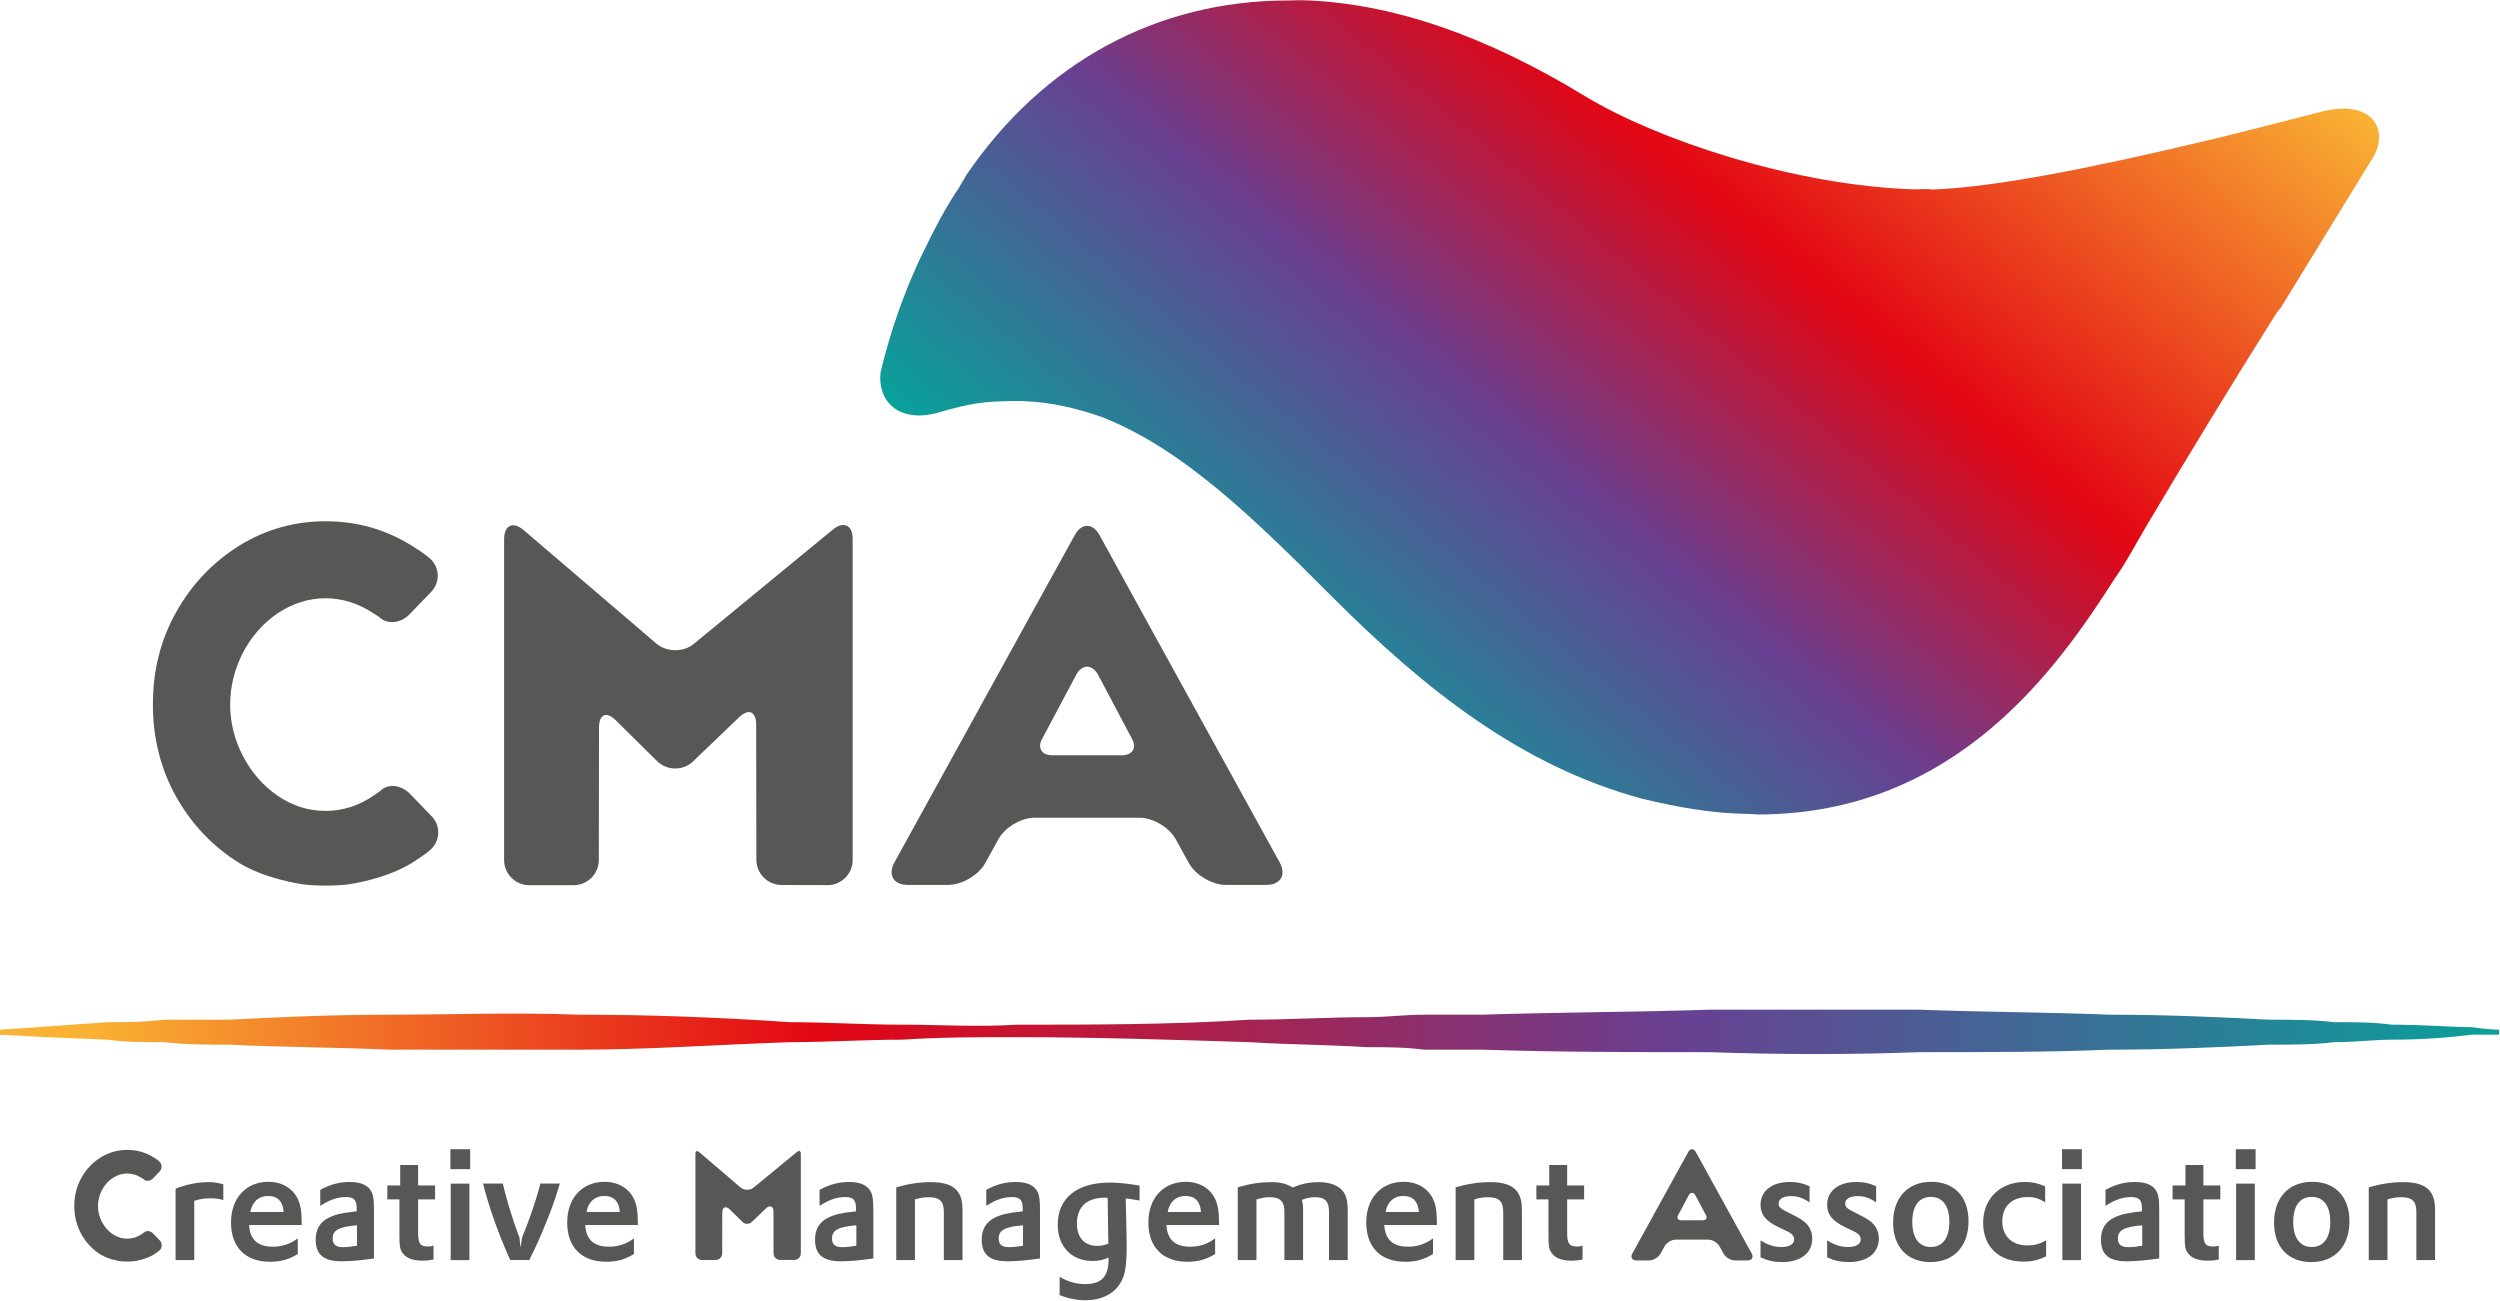 <?xml version="1.0" encoding="UTF-8" standalone="no"?>
<svg xmlns="http://www.w3.org/2000/svg" xmlns:xlink="http://www.w3.org/1999/xlink" xmlns:serif="http://www.serif.com/" width="100%" height="100%" viewBox="0 0 2315 1205" version="1.1" xml:space="preserve" style="fill-rule:evenodd;clip-rule:evenodd;stroke-linejoin:round;stroke-miterlimit:2;">
    <g transform="matrix(697.488,-831.234,-831.234,-697.488,1175.82,669.743)">
        <path d="M0.191,0.499C0.188,0.498 0.184,0.498 0.18,0.497C0.16,0.495 0.137,0.49 0.11,0.483C0.077,0.474 0.046,0.462 0.016,0.447C-0.004,0.434 -0.008,0.408 0.02,0.388C0.047,0.37 0.054,0.363 0.072,0.342C0.073,0.341 0.076,0.337 0.076,0.337C0.09,0.319 0.1,0.299 0.108,0.278C0.132,0.207 0.125,0.121 0.117,0.03C0.107,-0.083 0.11,-0.188 0.155,-0.285C0.169,-0.313 0.184,-0.339 0.202,-0.361C0.203,-0.362 0.208,-0.369 0.208,-0.369C0.318,-0.5 0.472,-0.484 0.558,-0.473C0.57,-0.472 0.581,-0.47 0.592,-0.468C0.598,-0.467 0.603,-0.466 0.609,-0.465C0.676,-0.454 0.748,-0.443 0.821,-0.433C0.823,-0.433 0.824,-0.433 0.826,-0.433C0.839,-0.431 0.914,-0.42 0.974,-0.411C1.002,-0.407 1.013,-0.379 0.978,-0.353C0.949,-0.332 0.916,-0.309 0.883,-0.284C0.816,-0.234 0.749,-0.181 0.712,-0.14C0.712,-0.139 0.705,-0.131 0.703,-0.129C0.639,-0.048 0.594,0.067 0.583,0.137C0.568,0.237 0.537,0.317 0.49,0.376C0.489,0.377 0.484,0.383 0.483,0.384C0.411,0.47 0.308,0.511 0.191,0.499Z" style="fill:url(#_Linear1);fill-rule:nonzero;"></path>
    </g>
    <g transform="matrix(4.167,0,0,4.167,301.732,482.688)">
        <path d="M0,80.961C-1.957,80.961 -3.794,80.857 -5.173,80.67C-5.509,80.623 -13.522,79.476 -19.245,75.944C-25.095,72.315 -29.818,67.351 -33.281,61.193C-36.7,55.06 -38.434,48.177 -38.434,40.738C-38.434,33.157 -36.748,26.446 -33.28,20.226C-29.863,14.095 -25.14,9.112 -19.242,5.418C-13.413,1.824 -6.963,0 -0.078,0C6.904,0 13.174,1.772 19.092,5.419C21.964,7.183 23.215,8.342 23.227,8.353C24.246,9.305 24.826,10.592 24.861,11.98C24.897,13.367 24.384,14.682 23.418,15.683L18.582,20.688C17.522,21.784 16.112,22.412 14.713,22.412C13.619,22.412 12.61,22.02 11.869,21.307L11.793,21.234L10.566,20.447C7.218,18.236 3.633,17.111 -0.078,17.111C-3.79,17.111 -7.37,18.235 -10.719,20.452C-13.964,22.673 -16.559,25.628 -18.444,29.243C-20.317,32.928 -21.264,36.792 -21.264,40.738C-21.264,44.719 -20.296,48.586 -18.39,52.231C-16.496,55.858 -13.898,58.817 -10.669,61.024C-7.434,63.24 -3.871,64.364 -0.078,64.364C3.714,64.364 7.279,63.24 10.52,61.024L12.059,59.96L12.125,59.894C12.821,59.207 13.782,58.829 14.832,58.829C16.218,58.829 17.629,59.467 18.706,60.581L23.529,65.571C24.495,66.57 25.009,67.886 24.975,69.276C24.94,70.665 24.363,71.955 23.349,72.906C23.213,73.032 21.901,74.221 19.092,75.943C13.238,79.554 5.352,80.64 5.019,80.684C3.687,80.863 1.904,80.961 0,80.961" style="fill:rgb(87,87,86);fill-rule:nonzero;"></path>
    </g>
    <g transform="matrix(4.167,0,0,4.167,490.104,486.11)">
        <path d="M0,80.053C-3.083,80.053 -5.591,77.545 -5.591,74.462L-5.591,3.142C-5.591,0.875 -4.551,0.066 -3.578,0.066C-2.869,0.066 -2.085,0.428 -1.25,1.143L28.253,26.367C29.345,27.302 30.874,27.838 32.448,27.838C33.991,27.838 35.442,27.344 36.532,26.449L67.456,1.031C68.288,0.346 69.071,0 69.783,0C70.271,0 71.864,0.225 71.864,3.113L71.864,74.461C71.864,75.946 71.282,77.346 70.226,78.401C69.171,79.456 67.773,80.037 66.288,80.037L56.064,80.009C52.982,80.001 50.47,77.487 50.465,74.404L50.421,44.343C50.416,41.776 49.18,41.577 48.802,41.577C48.357,41.577 47.618,41.777 46.627,42.73L36.402,52.538C35.341,53.557 33.931,54.117 32.432,54.117C30.898,54.117 29.465,53.534 28.397,52.478L19.235,43.414C18.689,42.873 17.87,42.228 17.071,42.228C16.703,42.228 15.504,42.426 15.501,44.968L15.455,74.462C15.45,77.545 12.938,80.053 9.855,80.053L0,80.053Z" style="fill:rgb(87,87,86);fill-rule:nonzero;"></path>
    </g>
    <g transform="matrix(4.167,0,0,4.167,1006.7,689.017)">
        <path d="M0,-17.198C-0.876,-17.198 -1.703,-16.627 -2.327,-15.591L-9.912,-1.329C-10.511,-0.338 -10.628,0.634 -10.214,1.364C-9.803,2.091 -8.91,2.493 -7.701,2.493L7.657,2.493C8.866,2.493 9.759,2.091 10.174,1.361C10.587,0.629 10.473,-0.344 9.852,-1.379L2.354,-15.542C1.706,-16.625 0.879,-17.198 0,-17.198M30.832,31.296C27.773,31.296 24.08,29.117 22.601,26.437L19.664,21.113C18.218,18.493 14.607,16.361 11.614,16.361L-11.656,16.361C-14.647,16.361 -18.258,18.493 -19.704,21.113L-22.64,26.438C-24.118,29.117 -27.811,31.296 -30.87,31.296L-39.919,31.296C-41.395,31.296 -42.557,30.764 -43.106,29.834C-43.655,28.904 -43.562,27.63 -42.85,26.337L-12.917,-28.01C-11.462,-30.655 -2.737,-46.46 -2.737,-46.46C-2.317,-47.219 -1.403,-48.494 0.001,-48.494C1.03,-48.494 2.027,-47.75 2.739,-46.455L12.874,-28.011L42.807,26.337C43.519,27.63 43.612,28.904 43.063,29.834C42.514,30.762 41.351,31.296 39.876,31.296L30.832,31.296Z" style="fill:rgb(87,87,86);fill-rule:nonzero;"></path>
    </g>
    <g transform="matrix(4.167,0,0,4.167,117.877,1064.8)">
        <path d="M0,24.816C-0.6,24.816 -1.163,24.784 -1.586,24.727C-1.688,24.712 -4.145,24.361 -5.899,23.278C-7.692,22.166 -9.139,20.644 -10.201,18.757C-11.249,16.877 -11.78,14.767 -11.78,12.487C-11.78,10.163 -11.264,8.106 -10.201,6.2C-9.153,4.321 -7.706,2.793 -5.898,1.661C-4.111,0.56 -2.134,0 -0.024,0C2.116,0 4.038,0.544 5.852,1.661C6.732,2.202 7.116,2.557 7.119,2.561C7.432,2.852 7.609,3.247 7.62,3.672C7.631,4.098 7.474,4.501 7.178,4.808L5.696,6.341C5.371,6.677 4.938,6.87 4.51,6.87C4.175,6.87 3.865,6.75 3.638,6.531L3.615,6.509L3.239,6.268C2.212,5.59 1.114,5.245 -0.024,5.245C-1.162,5.245 -2.259,5.59 -3.286,6.269C-4.28,6.95 -5.075,7.856 -5.653,8.964C-6.227,10.093 -6.518,11.278 -6.518,12.487C-6.518,13.707 -6.221,14.893 -5.637,16.01C-5.056,17.121 -4.26,18.028 -3.27,18.705C-2.279,19.384 -1.186,19.729 -0.024,19.729C1.138,19.729 2.231,19.384 3.224,18.705L3.696,18.379L3.717,18.359C3.93,18.148 4.224,18.032 4.546,18.032C4.971,18.032 5.404,18.228 5.734,18.569L7.212,20.099C7.508,20.405 7.666,20.808 7.655,21.234C7.645,21.66 7.468,22.055 7.157,22.347C7.115,22.386 6.713,22.75 5.852,23.278C4.058,24.385 1.641,24.718 1.538,24.731C1.13,24.786 0.584,24.816 0,24.816" style="fill:rgb(87,87,86);fill-rule:nonzero;"></path>
    </g>
    <g transform="matrix(4.167,0,0,4.167,649.987,1065.78)">
        <path d="M0,24.23C-0.798,24.23 -1.448,23.58 -1.448,22.781L-1.448,0.69C-1.448,0.277 -1.318,0.02 -1.108,0.02C-0.96,0.02 -0.774,0.112 -0.572,0.286L8.567,8.099C8.956,8.432 9.497,8.623 10.051,8.623C10.594,8.623 11.107,8.447 11.496,8.127L21.075,0.254C21.278,0.088 21.465,0 21.616,0C21.845,0 21.977,0.249 21.977,0.681L21.977,22.781C21.977,23.166 21.826,23.528 21.552,23.801C21.279,24.075 20.917,24.225 20.533,24.225L17.367,24.216C16.568,24.213 15.917,23.562 15.916,22.763L15.902,13.452C15.899,12.367 15.248,12.312 15.117,12.312C14.84,12.312 14.547,12.459 14.247,12.748L11.08,15.787C10.804,16.05 10.437,16.196 10.046,16.196C9.646,16.196 9.273,16.044 8.996,15.77L6.157,12.962C5.856,12.664 5.563,12.513 5.288,12.513C5.16,12.513 4.52,12.568 4.518,13.645L4.504,22.781C4.503,23.58 3.852,24.23 3.053,24.23L0,24.23Z" style="fill:rgb(87,87,86);fill-rule:nonzero;"></path>
    </g>
    <g transform="matrix(2314.09,0,0,-2314.09,0,955.798)">
        <path d="M0.684,0.009C0.654,0.008 0.624,0.008 0.593,0.007C0.586,0.007 0.578,0.007 0.57,0.007C0.562,0.007 0.555,0.006 0.547,0.006C0.531,0.006 0.516,0.005 0.5,0.005C0.469,0.003 0.437,0.003 0.407,0.003C0.391,0.002 0.376,0.003 0.361,0.003C0.346,0.003 0.331,0.004 0.316,0.004C0.287,0.006 0.259,0.007 0.232,0.007C0.205,0.008 0.18,0.007 0.156,0.007C0.133,0.007 0.111,0.006 0.092,0.005C0.083,0.005 0.074,0.005 0.066,0.005C0.057,0.004 0.05,0.004 0.043,0.004C0.016,0.002 -0,0.001 -0,0.001L-0,-0.001C-0,-0.001 0.016,-0.002 0.043,-0.003C0.05,-0.004 0.057,-0.004 0.066,-0.004C0.074,-0.005 0.083,-0.005 0.092,-0.005C0.111,-0.006 0.133,-0.006 0.156,-0.007C0.18,-0.007 0.205,-0.007 0.232,-0.007C0.259,-0.007 0.287,-0.005 0.316,-0.004C0.331,-0.004 0.346,-0.003 0.361,-0.003C0.376,-0.002 0.391,-0.002 0.407,-0.002C0.437,-0.002 0.469,-0.003 0.5,-0.004C0.516,-0.005 0.531,-0.005 0.547,-0.006C0.555,-0.006 0.562,-0.006 0.57,-0.007C0.578,-0.007 0.586,-0.007 0.593,-0.007C0.624,-0.008 0.654,-0.008 0.684,-0.008C0.713,-0.009 0.741,-0.009 0.768,-0.008C0.795,-0.008 0.82,-0.008 0.844,-0.007C0.867,-0.007 0.889,-0.006 0.908,-0.005C0.917,-0.005 0.926,-0.005 0.934,-0.004C0.943,-0.004 0.95,-0.003 0.957,-0.003C0.971,-0.003 0.981,-0.002 0.989,-0.001C0.996,-0.001 1,-0.001 1,-0.001L1,0.001C1,0.001 0.996,0.001 0.989,0.002C0.981,0.002 0.971,0.003 0.957,0.003C0.95,0.004 0.943,0.004 0.934,0.004C0.926,0.005 0.917,0.005 0.908,0.005C0.889,0.006 0.867,0.007 0.844,0.007C0.82,0.008 0.795,0.008 0.768,0.009C0.756,0.009 0.743,0.009 0.73,0.009C0.715,0.009 0.699,0.009 0.684,0.009Z" style="fill:url(#_Linear2);fill-rule:nonzero;"></path>
    </g>
    <g transform="matrix(4.167,0,0,4.167,162.58,1160.68)">
        <path d="M0,-14.379C2.304,-15.324 4.921,-15.846 7.295,-15.846C8.55,-15.846 9.493,-15.706 10.61,-15.358L10.61,-11.869C9.667,-12.145 8.796,-12.251 7.713,-12.251C6.456,-12.251 5.339,-12.077 4.152,-11.691L4.152,1.467L0,1.467L0,-14.379Z" style="fill:rgb(87,87,86);fill-rule:nonzero;"></path>
    </g>
    <g transform="matrix(4.167,0,0,4.167,262.646,1140.48)">
        <path d="M0,-4.366C-0.174,-6.74 -1.361,-7.927 -3.455,-7.927C-5.549,-7.927 -7.016,-6.6 -7.399,-4.366L0,-4.366ZM-7.679,-1.467C-7.505,1.742 -5.795,3.349 -2.408,3.349C-0.314,3.349 1.467,2.755 3.141,1.5L3.141,4.989C1.083,6.21 -0.663,6.702 -3.037,6.702C-8.482,6.702 -11.693,3.455 -11.693,-2.026C-11.693,-7.435 -8.376,-11.068 -3.385,-11.068C-0.35,-11.068 2.094,-9.601 3.211,-7.122C3.805,-5.761 4.014,-4.4 4.014,-1.539L4.014,-1.467L-7.679,-1.467Z" style="fill:rgb(87,87,86);fill-rule:nonzero;"></path>
    </g>
    <g transform="matrix(4.167,0,0,4.167,330.583,1127.83)">
        <path d="M0,1.636C-4.014,1.95 -5.409,2.717 -5.409,4.569C-5.409,5.896 -4.678,6.489 -3.141,6.489C-2.234,6.489 -1.187,6.384 0,6.176L0,1.636ZM-8.167,-6.253C-5.899,-7.474 -3.908,-7.995 -1.605,-7.995C0.873,-7.995 2.478,-7.266 3.211,-5.833C3.631,-5.032 3.77,-4.019 3.77,-1.785L3.77,9.003C0.837,9.419 -1.501,9.631 -3.421,9.631C-7.399,9.631 -9.18,8.164 -9.18,4.815C-9.18,2.509 -8.202,0.869 -6.248,-0.073C-4.748,-0.806 -3.351,-1.12 -0.418,-1.433L-0.07,-1.471L-0.07,-2.099C-0.07,-3.985 -0.663,-4.646 -2.514,-4.646C-4.362,-4.646 -6.108,-4.019 -8.167,-2.692L-8.167,-6.253Z" style="fill:rgb(87,87,86);fill-rule:nonzero;"></path>
    </g>
    <g transform="matrix(4.167,0,0,4.167,358.665,1148.46)">
        <path d="M0,-12.179L2.861,-12.179L2.861,-16.719L6.842,-16.719L6.842,-12.179L10.61,-12.179L10.61,-9.072L6.842,-9.072L6.842,-1.603C6.842,0.771 7.329,1.399 9.11,1.399C9.493,1.399 9.739,1.365 10.263,1.187L10.263,4.294C9.389,4.468 8.656,4.54 7.819,4.54C5.725,4.54 4.292,4.014 3.491,2.967C2.827,2.132 2.688,1.433 2.688,-1.149L2.688,-9.072L0,-9.072L0,-12.179Z" style="fill:rgb(87,87,86);fill-rule:nonzero;"></path>
    </g>
    <g transform="matrix(4.167,0,0,4.167,-536.971,366.021)">
        <path d="M229.021,175.187L233.175,175.187L233.175,192.185L229.021,192.185L229.021,175.187ZM228.951,167.544L233.349,167.544L233.349,171.974L228.951,171.974L228.951,167.544Z" style="fill:rgb(87,87,86);fill-rule:nonzero;"></path>
    </g>
    <g transform="matrix(4.167,0,0,4.167,465.582,1166.79)">
        <path d="M0,-16.998L0.104,-16.578C0.767,-13.683 2.198,-8.969 3.455,-5.62L3.699,-5.027L3.942,-2.721L4.292,-5.027C5.759,-8.482 7.503,-13.611 8.376,-16.998L12.67,-16.998L12.461,-16.265C11.553,-13.297 10.714,-10.924 9.563,-8.168C8.55,-5.62 7.329,-2.895 6.176,-0.593L5.899,0L1.674,0L1.395,-0.593C-1.083,-6.142 -2.967,-11.483 -4.4,-16.998L0,-16.998Z" style="fill:rgb(87,87,86);fill-rule:nonzero;"></path>
    </g>
    <g transform="matrix(4.167,0,0,4.167,573.94,1140.48)">
        <path d="M0,-4.366C-0.174,-6.74 -1.361,-7.927 -3.455,-7.927C-5.549,-7.927 -7.016,-6.6 -7.399,-4.366L0,-4.366ZM-7.679,-1.467C-7.505,1.742 -5.795,3.349 -2.408,3.349C-0.314,3.349 1.467,2.755 3.141,1.5L3.141,4.989C1.083,6.21 -0.663,6.702 -3.037,6.702C-8.482,6.702 -11.693,3.455 -11.693,-2.026C-11.693,-7.435 -8.376,-11.068 -3.385,-11.068C-0.35,-11.068 2.094,-9.601 3.211,-7.122C3.805,-5.761 4.014,-4.4 4.014,-1.539L4.014,-1.467L-7.679,-1.467Z" style="fill:rgb(87,87,86);fill-rule:nonzero;"></path>
    </g>
    <g transform="matrix(4.167,0,0,4.167,792.973,1127.83)">
        <path d="M0,1.636C-4.014,1.95 -5.409,2.717 -5.409,4.569C-5.409,5.896 -4.678,6.489 -3.141,6.489C-2.234,6.489 -1.187,6.384 0,6.176L0,1.636ZM-8.168,-6.253C-5.899,-7.474 -3.908,-7.995 -1.605,-7.995C0.873,-7.995 2.478,-7.266 3.211,-5.833C3.631,-5.032 3.771,-4.019 3.771,-1.785L3.771,9.003C0.837,9.419 -1.501,9.631 -3.421,9.631C-7.399,9.631 -9.18,8.164 -9.18,4.815C-9.18,2.509 -8.202,0.869 -6.248,-0.073C-4.748,-0.806 -3.351,-1.12 -0.418,-1.433L-0.07,-1.471L-0.07,-2.099C-0.07,-3.985 -0.663,-4.646 -2.514,-4.646C-4.362,-4.646 -6.108,-4.019 -8.168,-2.692L-8.168,-6.253Z" style="fill:rgb(87,87,86);fill-rule:nonzero;"></path>
    </g>
    <g transform="matrix(4.167,0,0,4.167,829.93,1162.01)">
        <path d="M0,-15.014C2.792,-15.815 5.199,-16.163 7.713,-16.163C10.401,-16.163 12.251,-15.604 13.368,-14.421C14.345,-13.373 14.729,-12.081 14.729,-9.775L14.729,1.149L10.576,1.149L10.576,-9.495C10.576,-11.907 9.667,-12.814 7.189,-12.814C6.178,-12.814 5.269,-12.674 4.152,-12.323L4.152,1.149L0,1.149L0,-15.014Z" style="fill:rgb(87,87,86);fill-rule:nonzero;"></path>
    </g>
    <g transform="matrix(4.167,0,0,4.167,947.312,1127.83)">
        <path d="M0,1.636C-4.014,1.95 -5.409,2.717 -5.409,4.569C-5.409,5.896 -4.678,6.489 -3.141,6.489C-2.234,6.489 -1.187,6.384 0,6.176L0,1.636ZM-8.167,-6.253C-5.899,-7.474 -3.908,-7.995 -1.605,-7.995C0.873,-7.995 2.478,-7.266 3.211,-5.833C3.631,-5.032 3.771,-4.019 3.771,-1.785L3.771,9.003C0.837,9.419 -1.501,9.631 -3.421,9.631C-7.399,9.631 -9.18,8.164 -9.18,4.815C-9.18,2.509 -8.202,0.869 -6.248,-0.073C-4.748,-0.806 -3.351,-1.12 -0.418,-1.433L-0.07,-1.471L-0.07,-2.099C-0.07,-3.985 -0.663,-4.646 -2.514,-4.646C-4.362,-4.646 -6.108,-4.019 -8.167,-2.692L-8.167,-6.253Z" style="fill:rgb(87,87,86);fill-rule:nonzero;"></path>
    </g>
    <g transform="matrix(4.167,0,0,4.167,1024.84,1189.91)">
        <path d="M0,-19.372C-0.174,-19.406 -0.314,-19.406 -0.384,-19.406C-4.434,-19.406 -6.632,-17.346 -6.632,-13.645C-6.632,-10.542 -4.921,-8.69 -2.13,-8.69C-1.291,-8.69 -0.559,-8.83 0.35,-9.177L0.35,-9.631L0.314,-11.343C0.314,-11.937 0.314,-12.738 0.28,-13.823L0.244,-16.787L0.21,-18.884L0.21,-19.372L0,-19.372ZM-10.472,-1.814C-8.516,-0.695 -6.806,-0.208 -4.818,-0.208C-1.083,-0.208 0.42,-1.882 0.42,-5.934C0.42,-5.968 0.42,-6.036 0.35,-6.074C-0.733,-5.583 -1.78,-5.341 -3.107,-5.341C-7.819,-5.341 -10.89,-8.55 -10.89,-13.403C-10.89,-19.3 -6.632,-22.759 0.663,-22.759C2.618,-22.759 4.608,-22.547 7.295,-22.094L7.295,-18.779C5.899,-19.02 5.375,-19.092 4.224,-19.232L4.224,-18.639L4.294,-16.159L4.364,-12.984C4.398,-11.204 4.432,-9.809 4.432,-8.762C4.432,-4.188 4.084,-2.128 3.001,-0.382C1.501,2.06 -1.257,3.387 -4.782,3.387C-6.702,3.387 -8.692,2.967 -10.472,2.234L-10.472,-1.814Z" style="fill:rgb(87,87,86);fill-rule:nonzero;"></path>
    </g>
    <g transform="matrix(4.167,0,0,4.167,1112.12,1140.48)">
        <path d="M0,-4.366C-0.174,-6.74 -1.361,-7.927 -3.455,-7.927C-5.549,-7.927 -7.016,-6.6 -7.399,-4.366L0,-4.366ZM-7.679,-1.467C-7.505,1.742 -5.795,3.349 -2.408,3.349C-0.314,3.349 1.467,2.755 3.141,1.5L3.141,4.989C1.083,6.21 -0.663,6.702 -3.037,6.702C-8.482,6.702 -11.693,3.455 -11.693,-2.026C-11.693,-7.435 -8.376,-11.068 -3.385,-11.068C-0.35,-11.068 2.094,-9.601 3.211,-7.122C3.805,-5.761 4.014,-4.4 4.014,-1.539L4.014,-1.467L-7.679,-1.467Z" style="fill:rgb(87,87,86);fill-rule:nonzero;"></path>
    </g>
    <g transform="matrix(4.167,0,0,4.167,1146.16,1162.01)">
        <path d="M0,-15.014C2.688,-15.815 5.025,-16.163 7.397,-16.163C9.423,-16.163 10.716,-15.849 12.217,-14.976C14.239,-15.815 15.951,-16.163 17.94,-16.163C20.245,-16.163 22.026,-15.57 23.107,-14.455C24.086,-13.408 24.434,-12.149 24.434,-9.847L24.434,1.149L20.279,1.149L20.279,-9.567C20.279,-11.869 19.406,-12.814 17.244,-12.814C16.197,-12.814 15.358,-12.64 14.239,-12.221C14.451,-11.555 14.519,-11 14.519,-9.775L14.519,1.149L10.365,1.149L10.365,-9.533C10.365,-11.869 9.457,-12.814 7.121,-12.814C6.108,-12.814 5.305,-12.674 4.152,-12.323L4.152,1.149L0,1.149L0,-15.014Z" style="fill:rgb(87,87,86);fill-rule:nonzero;"></path>
    </g>
    <g transform="matrix(4.167,0,0,4.167,1313.88,1140.48)">
        <path d="M0,-4.366C-0.178,-6.74 -1.365,-7.927 -3.459,-7.927C-5.553,-7.927 -7.019,-6.6 -7.401,-4.366L0,-4.366ZM-7.681,-1.467C-7.507,1.742 -5.795,3.349 -2.412,3.349C-0.318,3.349 1.463,2.755 3.141,1.5L3.141,4.989C1.081,6.21 -0.665,6.702 -3.039,6.702C-8.482,6.702 -11.695,3.455 -11.695,-2.026C-11.695,-7.435 -8.38,-11.068 -3.387,-11.068C-0.352,-11.068 2.094,-9.601 3.209,-7.122C3.803,-5.761 4.011,-4.4 4.011,-1.539L4.011,-1.467L-7.681,-1.467Z" style="fill:rgb(87,87,86);fill-rule:nonzero;"></path>
    </g>
    <g transform="matrix(4.167,0,0,4.167,1347.92,1162.01)">
        <path d="M0,-15.014C2.793,-15.815 5.201,-16.163 7.715,-16.163C10.402,-16.163 12.251,-15.604 13.37,-14.421C14.345,-13.373 14.73,-12.081 14.73,-9.775L14.73,1.149L10.576,1.149L10.576,-9.495C10.576,-11.907 9.669,-12.814 7.189,-12.814C6.176,-12.814 5.269,-12.674 4.154,-12.323L4.154,1.149L0,1.149L0,-15.014Z" style="fill:rgb(87,87,86);fill-rule:nonzero;"></path>
    </g>
    <g transform="matrix(4.167,0,0,4.167,1422.68,1148.46)">
        <path d="M0,-12.179L2.861,-12.179L2.861,-16.719L6.842,-16.719L6.842,-12.179L10.61,-12.179L10.61,-9.072L6.842,-9.072L6.842,-1.603C6.842,0.771 7.329,1.399 9.11,1.399C9.495,1.399 9.737,1.365 10.263,1.187L10.263,4.294C9.389,4.468 8.656,4.54 7.817,4.54C5.723,4.54 4.294,4.014 3.489,2.967C2.827,2.132 2.688,1.433 2.688,-1.149L2.688,-9.072L0,-9.072L0,-12.179Z" style="fill:rgb(87,87,86);fill-rule:nonzero;"></path>
    </g>
    <g transform="matrix(4.167,0,0,4.167,1630.26,1114.58)">
        <path d="M0,8.168C1.78,9.249 3.073,9.635 4.68,9.635C6.426,9.635 7.473,8.969 7.473,7.956C7.473,7.189 6.948,6.596 5.761,6.074L4.086,5.269C1.187,3.908 0,2.441 0,0.245C0,-2.828 2.551,-4.816 6.494,-4.816C8.1,-4.816 9.321,-4.574 10.894,-3.875L10.894,-0.314C9.355,-1.293 8.274,-1.675 6.774,-1.675C5.061,-1.675 4.014,-1.047 4.014,-0.034C4.014,0.801 4.328,1.081 6.948,2.373C8.902,3.349 9.669,3.84 10.368,4.641C11.068,5.443 11.487,6.562 11.487,7.748C11.487,10.995 8.936,12.984 4.785,12.984C3.039,12.984 1.606,12.67 0,11.937L0,8.168Z" style="fill:rgb(87,87,86);fill-rule:nonzero;"></path>
    </g>
    <g transform="matrix(4.167,0,0,4.167,1691.93,1114.58)">
        <path d="M0,8.168C1.78,9.249 3.073,9.635 4.68,9.635C6.426,9.635 7.473,8.969 7.473,7.956C7.473,7.189 6.948,6.596 5.761,6.074L4.086,5.269C1.187,3.908 0,2.441 0,0.245C0,-2.828 2.551,-4.816 6.494,-4.816C8.1,-4.816 9.321,-4.574 10.894,-3.875L10.894,-0.314C9.355,-1.293 8.274,-1.675 6.774,-1.675C5.061,-1.675 4.014,-1.047 4.014,-0.034C4.014,0.801 4.328,1.081 6.948,2.373C8.902,3.349 9.669,3.84 10.368,4.641C11.068,5.443 11.487,6.562 11.487,7.748C11.487,10.995 8.936,12.984 4.785,12.984C3.039,12.984 1.607,12.67 0,11.937L0,8.168Z" style="fill:rgb(87,87,86);fill-rule:nonzero;"></path>
    </g>
    <g transform="matrix(4.167,0,0,4.167,1787.93,1108.31)">
        <path d="M0,11.14C2.62,11.14 4.12,9.114 4.12,5.553C4.12,1.993 2.62,0.004 0,0.004C-2.616,0.004 -4.116,1.993 -4.116,5.553C-4.116,9.114 -2.616,11.14 0,11.14M0.106,-3.349C5.235,-3.349 8.38,0.004 8.38,5.413C8.38,11 5.095,14.489 -0.102,14.489C-5.201,14.489 -8.376,11.14 -8.376,5.727C-8.376,0.144 -5.095,-3.349 0.106,-3.349" style="fill:rgb(87,87,86);fill-rule:nonzero;"></path>
    </g>
    <g transform="matrix(4.167,0,0,4.167,1893.83,1149.34)">
        <path d="M0,-8.622C-1.327,-9.495 -2.408,-9.809 -3.908,-9.809C-7.363,-9.809 -9.529,-7.749 -9.529,-4.434C-9.529,-1.119 -7.397,0.941 -3.943,0.941C-2.374,0.941 -1.327,0.662 0.212,-0.174L0.212,3.349C-1.463,4.188 -2.895,4.536 -4.85,4.536C-10.331,4.536 -13.785,1.187 -13.785,-4.086C-13.785,-9.461 -10.017,-13.158 -4.502,-13.158C-2.827,-13.158 -1.603,-12.882 0,-12.183L0,-8.622Z" style="fill:rgb(87,87,86);fill-rule:nonzero;"></path>
    </g>
    <g transform="matrix(4.167,0,0,4.167,-536.971,366.021)">
        <path d="M587.164,175.187L591.318,175.187L591.318,192.185L587.164,192.185L587.164,175.187ZM587.096,167.544L591.492,167.544L591.492,171.974L587.096,171.974L587.096,167.544Z" style="fill:rgb(87,87,86);fill-rule:nonzero;"></path>
    </g>
    <g transform="matrix(4.167,0,0,4.167,1983.73,1127.83)">
        <path d="M0,1.636C-4.014,1.95 -5.413,2.717 -5.413,4.569C-5.413,5.896 -4.68,6.489 -3.145,6.489C-2.234,6.489 -1.187,6.384 0,6.176L0,1.636ZM-8.168,-6.253C-5.9,-7.474 -3.912,-7.995 -1.606,-7.995C0.869,-7.995 2.476,-7.266 3.209,-5.833C3.629,-5.032 3.769,-4.019 3.769,-1.785L3.769,9.003C0.835,9.419 -1.501,9.631 -3.421,9.631C-7.401,9.631 -9.181,8.164 -9.181,4.815C-9.181,2.509 -8.202,0.869 -6.248,-0.073C-4.748,-0.806 -3.353,-1.12 -0.42,-1.433L-0.072,-1.471L-0.072,-2.099C-0.072,-3.985 -0.665,-4.646 -2.514,-4.646C-4.366,-4.646 -6.108,-4.019 -8.168,-2.692L-8.168,-6.253Z" style="fill:rgb(87,87,86);fill-rule:nonzero;"></path>
    </g>
    <g transform="matrix(4.167,0,0,4.167,2011.81,1148.46)">
        <path d="M0,-12.179L2.861,-12.179L2.861,-16.719L6.842,-16.719L6.842,-12.179L10.61,-12.179L10.61,-9.072L6.842,-9.072L6.842,-1.603C6.842,0.771 7.329,1.399 9.11,1.399C9.495,1.399 9.737,1.365 10.263,1.187L10.263,4.294C9.389,4.468 8.656,4.54 7.817,4.54C5.723,4.54 4.294,4.014 3.489,2.967C2.827,2.132 2.688,1.433 2.688,-1.149L2.688,-9.072L0,-9.072L0,-12.179Z" style="fill:rgb(87,87,86);fill-rule:nonzero;"></path>
    </g>
    <g transform="matrix(4.167,0,0,4.167,-536.971,366.021)">
        <path d="M625.776,175.187L629.93,175.187L629.93,192.185L625.776,192.185L625.776,175.187ZM625.708,167.544L630.104,167.544L630.104,171.974L625.708,171.974L625.708,167.544Z" style="fill:rgb(87,87,86);fill-rule:nonzero;"></path>
    </g>
    <g transform="matrix(4.167,0,0,4.167,2140.67,1108.31)">
        <path d="M0,11.14C2.62,11.14 4.12,9.114 4.12,5.553C4.12,1.993 2.62,0.004 0,0.004C-2.616,0.004 -4.116,1.993 -4.116,5.553C-4.116,9.114 -2.616,11.14 0,11.14M0.106,-3.349C5.235,-3.349 8.38,0.004 8.38,5.413C8.38,11 5.095,14.489 -0.102,14.489C-5.201,14.489 -8.376,11.14 -8.376,5.727C-8.376,0.144 -5.095,-3.349 0.106,-3.349" style="fill:rgb(87,87,86);fill-rule:nonzero;"></path>
    </g>
    <g transform="matrix(4.167,0,0,4.167,2193.48,1162.01)">
        <path d="M0,-15.014C2.793,-15.815 5.201,-16.163 7.715,-16.163C10.402,-16.163 12.251,-15.604 13.37,-14.421C14.345,-13.373 14.73,-12.081 14.73,-9.775L14.73,1.149L10.576,1.149L10.576,-9.495C10.576,-11.907 9.669,-12.814 7.189,-12.814C6.176,-12.814 5.269,-12.674 4.154,-12.323L4.154,1.149L0,1.149L0,-15.014Z" style="fill:rgb(87,87,86);fill-rule:nonzero;"></path>
    </g>
    <g transform="matrix(4.167,0,0,4.167,1566.84,1126.77)">
        <path d="M0,-5.327C-0.271,-5.327 -0.528,-5.15 -0.721,-4.829L-3.07,-0.412C-3.256,-0.105 -3.292,0.196 -3.164,0.423C-3.036,0.648 -2.76,0.772 -2.385,0.772L2.372,0.772C2.746,0.772 3.023,0.648 3.151,0.422C3.279,0.195 3.244,-0.106 3.052,-0.427L0.729,-4.814C0.528,-5.15 0.272,-5.327 0,-5.327M9.55,9.694C8.603,9.694 7.459,9.019 7.001,8.189L6.091,6.54C5.643,5.728 4.524,5.068 3.597,5.068L-3.61,5.068C-4.537,5.068 -5.655,5.728 -6.103,6.54L-7.013,8.189C-7.47,9.019 -8.614,9.694 -9.562,9.694L-12.365,9.694C-12.822,9.694 -13.182,9.529 -13.352,9.241C-13.522,8.953 -13.493,8.558 -13.272,8.158L-4.001,-8.676C-3.55,-9.495 -0.848,-14.391 -0.848,-14.391C-0.718,-14.626 -0.435,-15.021 0,-15.021C0.319,-15.021 0.628,-14.79 0.848,-14.389L3.988,-8.676L13.259,8.158C13.48,8.558 13.509,8.953 13.339,9.241C13.168,9.528 12.808,9.694 12.351,9.694L9.55,9.694Z" style="fill:rgb(87,87,86);fill-rule:nonzero;"></path>
    </g>
    <defs>
        <linearGradient id="_Linear1" x1="0" y1="0" x2="1" y2="0" gradientUnits="userSpaceOnUse" gradientTransform="matrix(1,0,0,-1,0,0.01)"><stop offset="0" style="stop-color:rgb(8,161,154);stop-opacity:1"></stop><stop offset="0" style="stop-color:rgb(8,161,154);stop-opacity:1"></stop><stop offset="0.32" style="stop-color:rgb(104,64,146);stop-opacity:1"></stop><stop offset="0.59" style="stop-color:rgb(227,6,19);stop-opacity:1"></stop><stop offset="1" style="stop-color:rgb(249,178,51);stop-opacity:1"></stop></linearGradient>
        <linearGradient id="_Linear2" x1="0" y1="0" x2="1" y2="0" gradientUnits="userSpaceOnUse" gradientTransform="matrix(1,0,0,-1,0,8.11662e-05)"><stop offset="0" style="stop-color:rgb(249,178,51);stop-opacity:1"></stop><stop offset="0.04" style="stop-color:rgb(249,178,51);stop-opacity:1"></stop><stop offset="0.33" style="stop-color:rgb(227,6,19);stop-opacity:1"></stop><stop offset="0.67" style="stop-color:rgb(104,64,146);stop-opacity:1"></stop><stop offset="1" style="stop-color:rgb(8,161,154);stop-opacity:1"></stop></linearGradient>
    </defs>
</svg>
